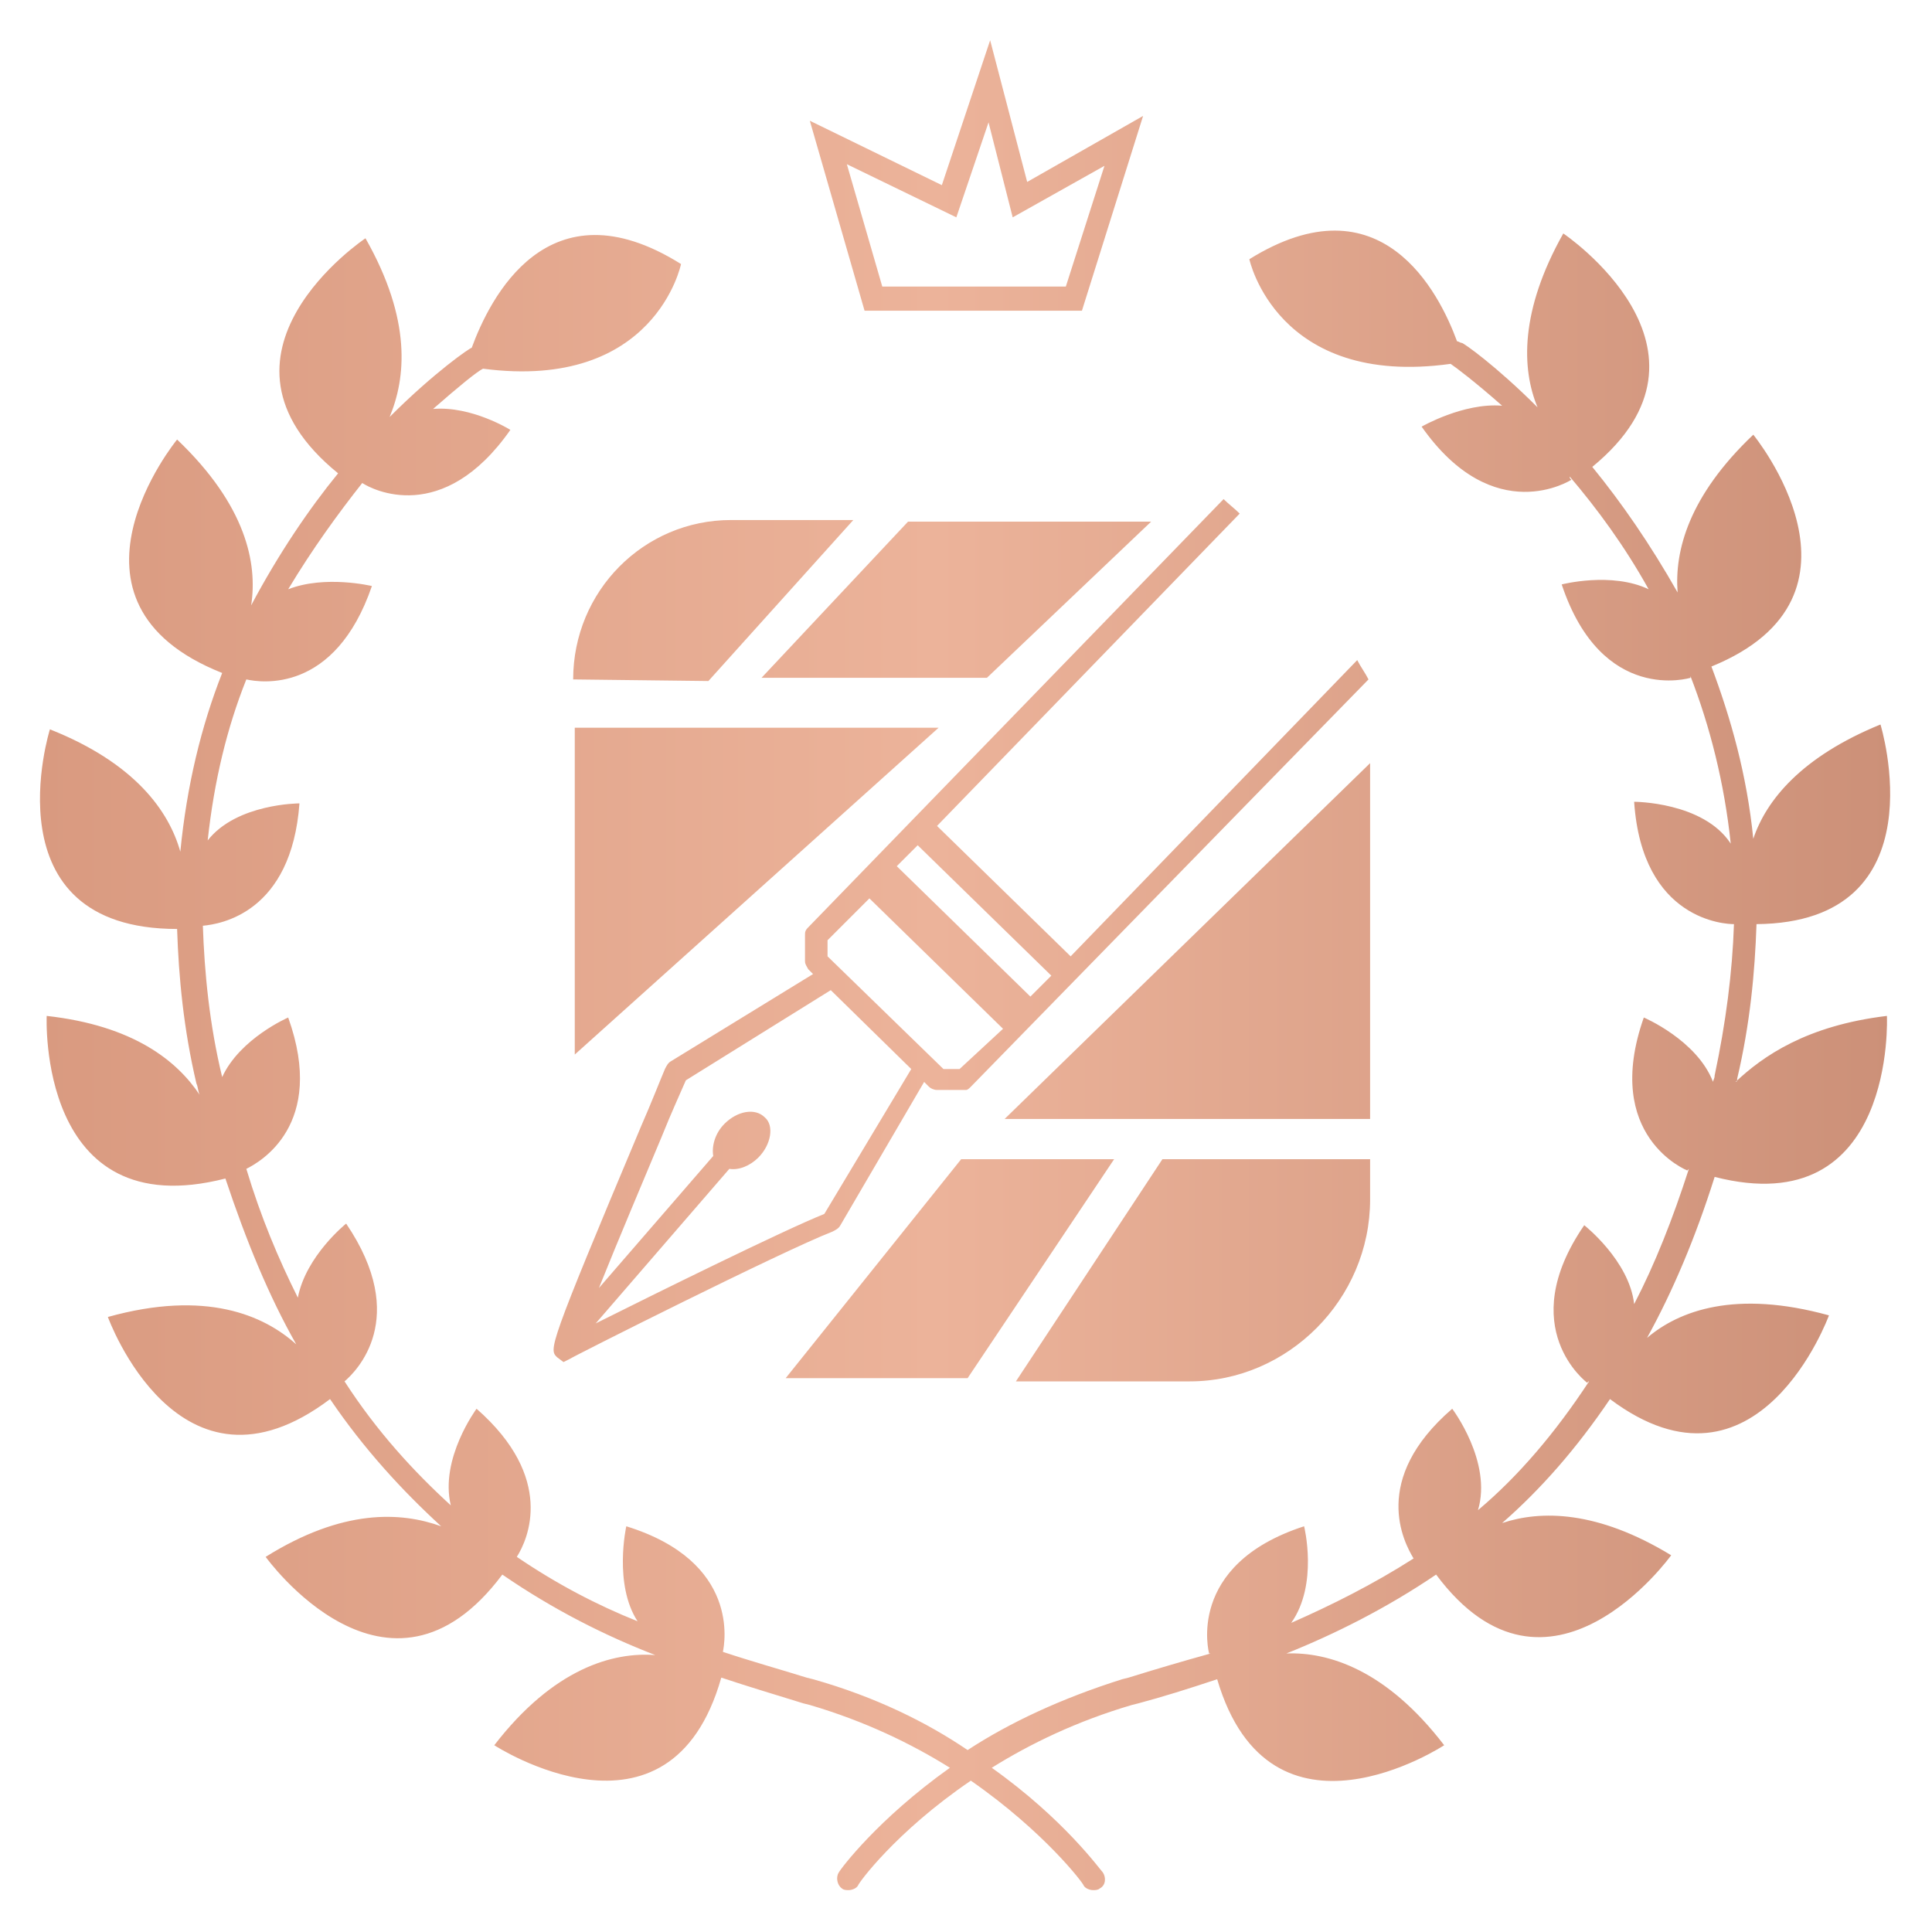 <?xml version="1.0" encoding="utf-8"?>
<!-- Generator: Adobe Illustrator 25.2.3, SVG Export Plug-In . SVG Version: 6.00 Build 0)  -->
<svg version="1.1" id="レイヤー_1" xmlns="http://www.w3.org/2000/svg" xmlns:xlink="http://www.w3.org/1999/xlink" x="0px"
	 y="0px" viewBox="0 0 120 120" enable-background="new 0 0 120 120" xml:space="preserve">
<linearGradient id="SVGID_1_" gradientUnits="userSpaceOnUse" x1="2.48" y1="60" x2="117.52" y2="60">
	<stop  offset="0" style="stop-color:#D99A80"/>
	<stop  offset="0.483" style="stop-color:#ECB39A"/>
	<stop  offset="1" style="stop-color:#CC9078"/>
</linearGradient>
<path fill-rule="evenodd" clip-rule="evenodd" fill="url(#SVGID_1_)" d="M117.2,63.1c0,0,0.6,12.9-10.7,10c-1.2,3.8-2.6,7.1-4.2,10
	c2-1.7,5.5-3,11.3-1.4c0,0-4.4,12.1-13.6,5.2c-2.1,3.1-4.3,5.6-6.7,7.7c2.4-0.8,5.9-0.8,10.5,2c0,0-7.6,10.6-14.6,1.2
	c-3.1,2.1-6.3,3.7-9.3,4.9c2.6-0.1,6.2,1,9.8,5.7c0,0-10.8,7.1-14.1-4.1c-1.8,0.6-3.4,1.1-4.9,1.5l-0.4,0.1c-3.4,1-6.3,2.4-8.7,3.9
	c4.5,3.2,6.7,6.3,6.9,6.5c0.2,0.3,0.2,0.8-0.2,1c-0.1,0.1-0.3,0.1-0.4,0.1c-0.2,0-0.5-0.1-0.6-0.3c0-0.1-2.4-3.3-7-6.5
	c-4.7,3.2-7,6.4-7,6.5c-0.1,0.2-0.4,0.3-0.6,0.3c-0.1,0-0.3,0-0.4-0.1c-0.3-0.2-0.4-0.7-0.2-1c0.1-0.2,2.4-3.3,6.9-6.5
	c-2.4-1.5-5.3-2.9-8.7-3.9l-0.4-0.1c-1.6-0.5-3.3-1-5.1-1.6c-3.2,11.3-14.1,4.2-14.1,4.2c3.7-4.8,7.4-5.8,10-5.6
	c-3.1-1.2-6.3-2.8-9.5-5c-7.1,9.5-14.7-1.1-14.7-1.1c4.8-3,8.4-2.8,10.9-1.9c-2.4-2.2-4.8-4.8-6.9-7.9c-9.4,7.1-13.8-5.1-13.8-5.1
	c6.1-1.7,9.7-0.1,11.7,1.7c-1.7-3-3.1-6.4-4.4-10.3C2.3,76.2,2.9,63.1,2.9,63.1c5.4,0.6,8.1,2.8,9.5,4.9c-0.1-0.2-0.1-0.5-0.2-0.7
	c-0.8-3.4-1.1-6.6-1.2-9.6c-11.8,0-7.9-12.4-7.9-12.4c5.3,2.1,7.4,5.1,8.1,7.6c0.4-4.1,1.3-7.8,2.6-11.1C2.7,37.4,11,27.3,11,27.3
	c4.3,4.1,5,7.7,4.6,10.3c1.7-3.2,3.6-6,5.4-8.2c-9.1-7.4,1.7-14.6,1.7-14.6c2.9,5.1,2.5,8.7,1.5,11.1c2.8-2.8,5-4.3,5.1-4.3
	c0,0,0,0,0,0c1.1-3,4.7-10.4,13-5.2c0,0-1.6,7.9-12.3,6.5c-0.4,0.2-1.5,1.1-3.1,2.5c2.4-0.2,4.8,1.3,4.8,1.3c-4.2,6-8.6,3.7-9.2,3.3
	c-1.5,1.9-3.1,4.1-4.6,6.6c2.3-0.9,5.2-0.2,5.2-0.2c-2.3,6.7-6.9,6-7.8,5.8c-1.2,3-2,6.3-2.4,10c1.8-2.3,5.7-2.3,5.7-2.3
	c-0.5,6.8-4.9,7.5-6,7.6c0.1,2.9,0.4,6.1,1.2,9.4c0,0,0,0,0,0c1.1-2.4,4.1-3.7,4.1-3.7c2.4,6.7-1.8,9-2.6,9.4c0.9,3,2,5.6,3.2,8
	c0.5-2.6,3-4.6,3-4.6c4,5.9,0.6,9.2-0.1,9.8c2,3.1,4.3,5.6,6.6,7.7c-0.7-2.9,1.6-6,1.6-6c4.9,4.3,3.2,8.1,2.5,9.2c2.5,1.7,5,3,7.5,4
	c-1.5-2.3-0.7-5.9-0.7-5.9c7.1,2.2,6.1,7.3,6,7.8c1.8,0.6,3.6,1.1,5.2,1.6l0.4,0.1c3.9,1.1,7.1,2.7,9.6,4.4c2.6-1.7,5.8-3.2,9.6-4.4
	l0.4-0.1c1.6-0.5,3.3-1,5.1-1.5c0,0,0,0-0.1,0c0,0-1.5-5.5,5.9-7.9c0,0,0.9,3.6-0.8,6c2.5-1.1,5.1-2.4,7.6-4c-0.6-1-2.7-4.9,2.4-9.3
	c0,0,2.5,3.3,1.6,6.3c2.5-2.1,4.8-4.8,6.9-8c0,0-0.1,0-0.1,0.1c0,0-4.6-3.4-0.2-9.8c0,0,2.8,2.2,3.1,4.9c1.3-2.5,2.4-5.3,3.4-8.4
	c0,0-0.1,0.1-0.1,0.1c0,0-5.3-2.1-2.7-9.5c0,0,3.3,1.4,4.3,4c0-0.1,0.1-0.2,0.1-0.4c0.7-3.3,1.1-6.4,1.2-9.4c-0.5,0-5.7-0.2-6.2-7.6
	c0,0,4.3,0,6,2.6c-0.4-3.8-1.3-7.3-2.5-10.4c0,0,0,0,0,0.1c0,0-5.5,1.7-8-5.8c0,0,3.1-0.8,5.4,0.3c-1.5-2.7-3.2-5-4.9-7
	c0,0.1,0,0.1,0.1,0.2c0,0-4.8,3.1-9.3-3.3c0,0,2.6-1.5,5-1.3c-1.7-1.5-2.9-2.4-3.2-2.6c-10.8,1.5-12.5-6.5-12.5-6.5
	c8.2-5.1,11.8,2.1,12.9,5.1c0.1,0,0.2,0.1,0.3,0.1c0.1,0,2.1,1.4,4.7,4c-1-2.4-1.1-6,1.6-10.8c0,0,10.7,7.2,1.8,14.5
	c1.8,2.2,3.6,4.8,5.3,7.8c-0.2-2.6,0.7-6,4.7-9.8c0,0,8.2,10-2.6,14.4c1.2,3.2,2.2,6.7,2.6,10.7c0.8-2.4,3-5.1,7.9-7.1
	c0,0,3.8,12.3-7.7,12.4c-0.1,3-0.4,6.2-1.2,9.6c0,0.1,0,0.2-0.1,0.2C109.5,65.6,112.2,63.7,117.2,63.1z M67.2,19.3H53.7L50.3,7.5
	l8.2,4l3-9l2.3,8.8L71,7.2L67.2,19.3z M54.8,17.8h11.4l2.4-7.5l-5.7,3.2l-1.5-5.9l-2,5.9l-6.8-3.3L54.8,17.8z M84.3,41L66.5,59.4
	l-8.3-8.1L77,31.9c-0.3-0.3-0.7-0.6-1-0.9L50.2,57.6C50,57.8,50,57.9,50,58.1l0,1.6c0,0.2,0.1,0.3,0.2,0.5l0.3,0.3l-8.8,5.4
	c-0.2,0.1-0.3,0.3-0.4,0.5c-0.3,0.7-0.8,2-1.5,3.6c-5.8,13.8-5.7,13.8-5.2,14.3l0.4,0.3l0.4-0.2c0.1-0.1,13.2-6.7,16.3-7.9
	c0.2-0.1,0.4-0.2,0.5-0.4l5.2-8.9l0.3,0.3c0.1,0.1,0.3,0.2,0.5,0.2l1.6,0c0.1,0,0.1,0,0.2,0c0.1,0,0.2-0.1,0.3-0.2L85,42.2
	C84.8,41.8,84.5,41.4,84.3,41z M51.2,75.4c-2.5,1-10.4,4.9-14.2,6.8l8.3-9.6c0.6,0.1,1.3-0.2,1.8-0.7c0.8-0.8,1-2,0.4-2.5
	c-0.6-0.6-1.7-0.4-2.5,0.4c-0.6,0.6-0.8,1.4-0.7,2l-7.1,8.2c1.2-3,2.9-7,3.9-9.4c0.6-1.5,1.2-2.8,1.5-3.5l9-5.6l5,4.9L51.2,75.4z
	 M59.6,66.4l-1,0l-7.2-7l0-1l2.6-2.6l8.3,8.1L59.6,66.4z M64,61.9l-8.3-8.1l1.3-1.3l8.3,8.1L64,61.9z M85.1,47.4v22.1H62.4
	L85.1,47.4z M73.9,85.8H63.1L72.2,72h12.9v2.5C85.1,80.7,80,85.8,73.9,85.8z M35.7,65.5V45.2h22.6L35.7,65.5z M61.3,42.1h-14
	l9.1-9.7h15.1L61.3,42.1z M45.4,32.3H53l-9,10l-8.4-0.1v0C35.6,36.7,40,32.3,45.4,32.3z M59.7,72h9.5l-9.1,13.6H48.8L59.7,72z"/>
</svg>

